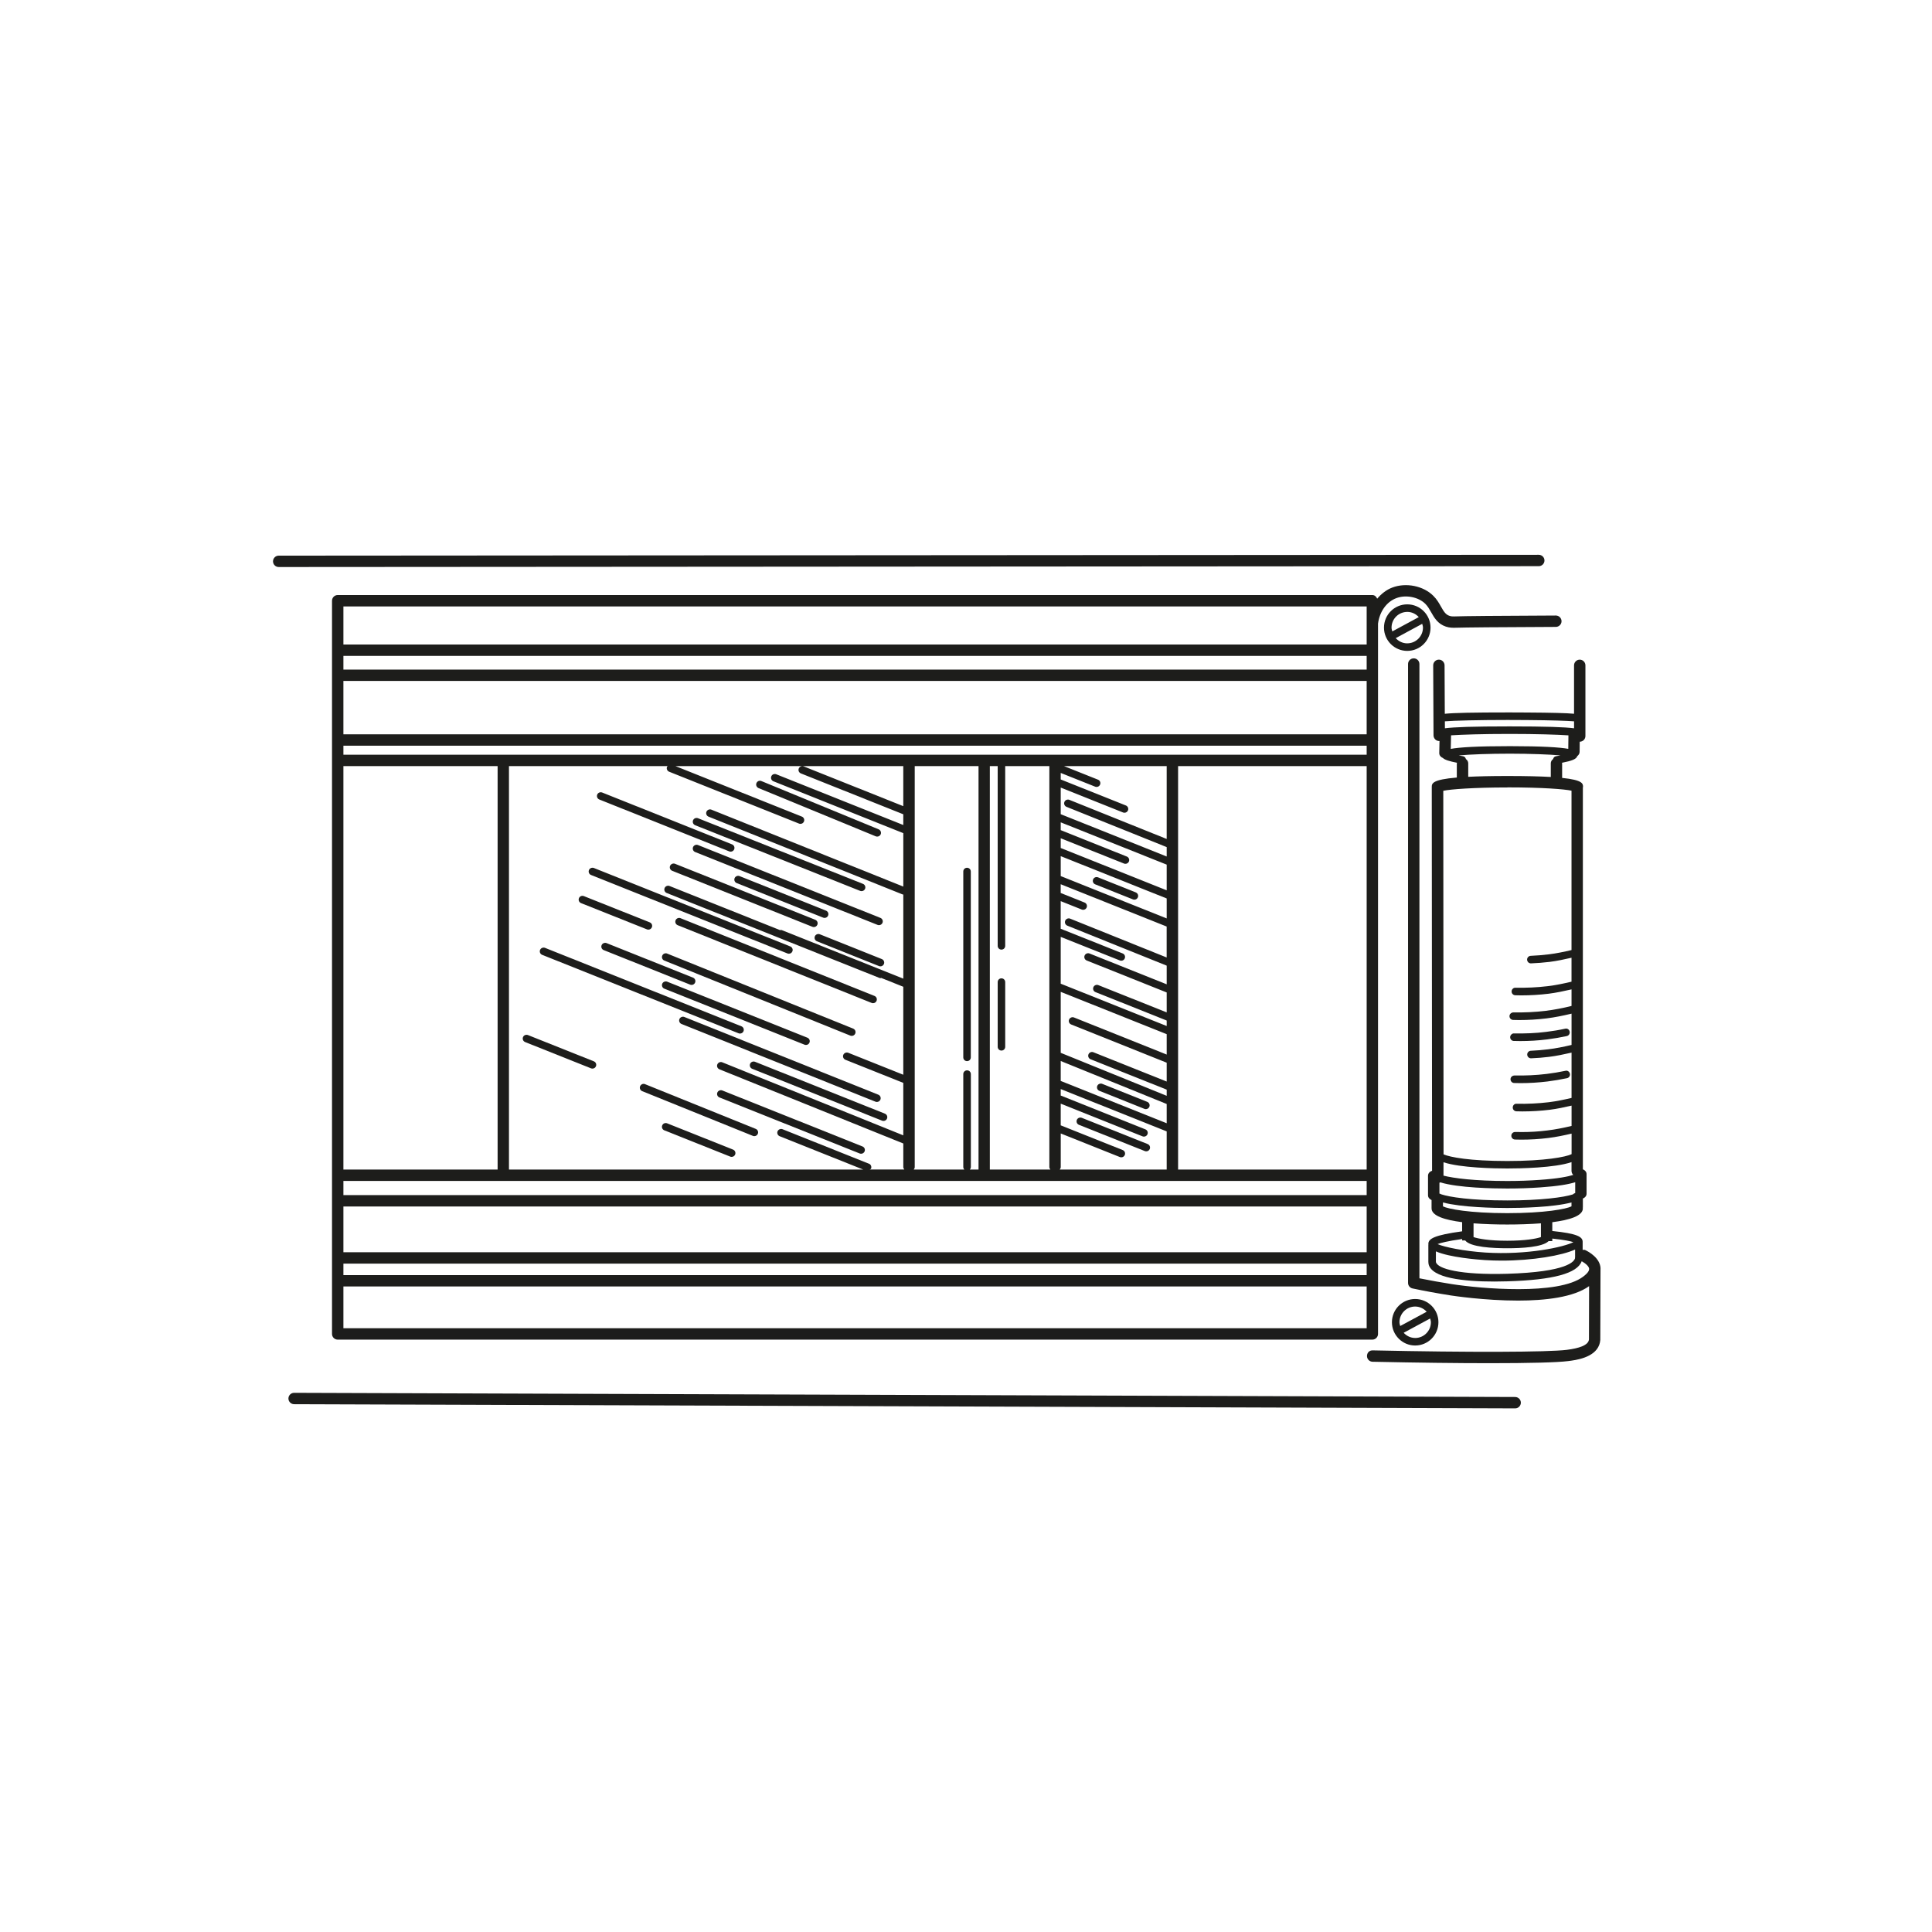<?xml version="1.0" encoding="UTF-8"?><svg id="_Слой_1" xmlns="http://www.w3.org/2000/svg" viewBox="0 0 992.13 992.13"><defs><style>.cls-1{fill:#1d1d1b;}</style></defs><path class="cls-1" d="m562.41,454.13l19.4,7.74c.25.09.47.13.72.13.78,0,1.5-.46,1.8-1.21.4-1.01-.09-2.12-1.08-2.52l-19.4-7.74c-1.01-.36-2.11.08-2.52,1.08-.4,1.01.09,2.12,1.08,2.52Z"/><path class="cls-1" d="m589.15,565.83c-7.72-3.07-15.44-6.16-23.16-9.26-.91-.36-2.12.08-2.52,1.08-.4.99.08,2.12,1.08,2.52,7.72,3.09,15.44,6.18,23.16,9.26.25.09.47.13.72.13.78,0,1.5-.46,1.8-1.21.4-1.01-.09-2.12-1.08-2.52Z"/><path class="cls-1" d="m589.36,587.51l-33.86-13.49c-1.02-.36-2.12.09-2.52,1.08-.4,1.01.09,2.12,1.08,2.52l33.86,13.49c.25.09.47.13.72.13.78,0,1.5-.46,1.8-1.21.4-1.01-.09-2.12-1.08-2.52Z"/><path class="cls-1" d="m514.27,502.4c-1.08,0-1.93.85-1.93,1.93v33.23c0,1.08.85,1.93,1.93,1.93s1.93-.85,1.93-1.93v-33.23c0-1.08-.85-1.93-1.93-1.93Z"/><path class="cls-1" d="m498.53,447.55c0-1.08-.85-1.93-1.93-1.93s-1.93.85-1.93,1.93v95.44c0,1.08.85,1.93,1.93,1.93s1.93-.85,1.93-1.93v-95.44Z"/><path class="cls-1" d="m450.47,429.61c.76,0,1.48-.44,1.8-1.19.4-.99-.08-2.12-1.06-2.54l-60.22-24.79c-1.01-.42-2.11.06-2.54,1.06-.4.99.08,2.12,1.06,2.54l60.22,24.79c.25.09.49.13.74.13Z"/><path class="cls-1" d="m356.98,423.77l84.74,33.72c.25.09.47.13.72.13.78,0,1.5-.46,1.8-1.21.4-1.01-.09-2.12-1.08-2.52l-84.74-33.72c-1.01-.36-2.12.08-2.52,1.08-.4,1.01.09,2.12,1.08,2.52Z"/><path class="cls-1" d="m307.77,410.57l66.74,26.65c.25.09.47.13.72.13.78,0,1.5-.46,1.8-1.21.4-1.01-.09-2.12-1.08-2.52l-66.74-26.65c-.99-.36-2.11.08-2.52,1.08-.4,1.01.09,2.12,1.08,2.52Z"/><path class="cls-1" d="m355.9,435.02c-.4,1.01.08,2.12,1.08,2.52l93.69,37.42c.23.09.47.13.72.13.78,0,1.5-.46,1.8-1.21.4-1.01-.08-2.12-1.08-2.52l-93.69-37.42c-.93-.38-2.12.09-2.52,1.08Z"/><path class="cls-1" d="m422.74,471.24c.23.09.47.13.72.13.78,0,1.5-.46,1.8-1.21.4-1.01-.08-2.12-1.08-2.52l-44.42-17.75c-.93-.38-2.11.09-2.52,1.08-.4.99.08,2.12,1.08,2.52l44.42,17.75Z"/><path class="cls-1" d="m418.66,472.34l-72.04-28.77c-.91-.38-2.11.09-2.52,1.08-.4,1.01.08,2.12,1.08,2.52l72.04,28.77c.23.09.47.13.72.13.78,0,1.5-.46,1.8-1.21.4-1.01-.08-2.12-1.08-2.52Z"/><path class="cls-1" d="m420.96,479.76c-.91-.36-2.12.08-2.52,1.08-.4,1.01.09,2.12,1.08,2.52l31.88,12.75c.23.09.47.13.72.13.78,0,1.5-.46,1.8-1.21.4-.99-.08-2.12-1.08-2.52l-31.88-12.75Z"/><path class="cls-1" d="m303.52,449.33c33.63,13.45,67.26,26.88,100.88,40.3.23.09.47.13.72.13.78,0,1.5-.46,1.8-1.21.4-1.01-.09-2.12-1.08-2.52-33.63-13.43-67.26-26.86-100.88-40.3-.93-.36-2.11.08-2.52,1.08-.4.99.08,2.12,1.08,2.52Z"/><path class="cls-1" d="m346.93,472.59c-.4.99.08,2.12,1.08,2.52,33.19,13.31,66.4,26.63,99.61,39.92.23.09.47.13.72.13.78,0,1.5-.46,1.8-1.21.4-.99-.08-2.12-1.08-2.52-33.21-13.3-66.42-26.61-99.61-39.92-.95-.38-2.12.09-2.52,1.08Z"/><path class="cls-1" d="m298.38,463.77l33.86,13.49c.25.09.47.13.72.13.78,0,1.5-.46,1.8-1.21.4-1.01-.09-2.12-1.08-2.52l-33.86-13.49c-1.02-.38-2.12.09-2.52,1.08-.4,1.01.09,2.12,1.08,2.52Z"/><path class="cls-1" d="m438.12,528.22l-95.53-38.54c-.93-.4-2.12.09-2.52,1.08-.4.99.08,2.12,1.08,2.52l95.53,38.54c.23.09.47.13.72.13.78,0,1.5-.46,1.8-1.21.4-.99-.08-2.12-1.08-2.52Z"/><path class="cls-1" d="m355.16,505.78c.78,0,1.5-.46,1.8-1.21.4-1.01-.08-2.12-1.08-2.52l-44.42-17.75c-.93-.36-2.12.09-2.52,1.08-.4,1.01.08,2.12,1.08,2.52l44.42,17.75c.23.09.47.13.72.13Z"/><path class="cls-1" d="m341.15,507.71l72.02,28.77c.23.09.47.13.72.13.78,0,1.5-.46,1.8-1.21.4-1.01-.08-2.12-1.08-2.52l-72.02-28.77c-.93-.36-2.12.08-2.52,1.08-.4,1.01.09,2.12,1.08,2.52Z"/><path class="cls-1" d="m278.42,490.34l100.88,40.29c.23.09.47.13.72.13.78,0,1.5-.46,1.8-1.21.4-1.01-.09-2.12-1.08-2.52l-100.88-40.29c-.93-.36-2.11.08-2.52,1.08-.4,1.01.09,2.12,1.08,2.52Z"/><path class="cls-1" d="m348.9,523.32c-.4.99.08,2.12,1.08,2.52l99.61,39.91c.23.09.47.13.72.13.78,0,1.5-.46,1.8-1.21.4-.99-.08-2.12-1.08-2.52l-99.61-39.91c-.91-.38-2.12.09-2.52,1.08Z"/><path class="cls-1" d="m385.19,546.33c-.4,1.01.09,2.12,1.08,2.52l66.72,26.65c.25.09.47.13.72.13.78,0,1.5-.46,1.8-1.21.4-1.01-.09-2.12-1.08-2.52l-66.72-26.65c-.99-.38-2.12.09-2.52,1.08Z"/><path class="cls-1" d="m442.92,588.74l-72.02-28.77c-.93-.36-2.11.08-2.52,1.08-.4,1.01.08,2.12,1.08,2.52l72.02,28.77c.23.09.47.13.72.13.78,0,1.5-.46,1.8-1.21.4-.99-.08-2.12-1.08-2.52Z"/><path class="cls-1" d="m388.09,579.71l-56.86-22.97c-.93-.42-2.12.08-2.52,1.08-.4.99.08,2.12,1.08,2.52l56.86,22.97c.23.09.47.13.72.13.76,0,1.5-.46,1.8-1.21.4-.99-.08-2.12-1.08-2.52Z"/><path class="cls-1" d="m304.96,545.02c-11.29-4.51-22.57-9.01-33.86-13.5-1.02-.36-2.12.08-2.52,1.08-.4,1.01.09,2.12,1.08,2.52,11.29,4.5,22.57,8.99,33.86,13.5.23.09.47.13.72.13.78,0,1.5-.46,1.8-1.21.4-.99-.08-2.12-1.08-2.52Z"/><path class="cls-1" d="m376.44,590.35c-11.29-4.51-22.57-9.01-33.86-13.5-1.01-.38-2.12.09-2.52,1.08-.4,1.01.09,2.12,1.08,2.52,11.29,4.5,22.57,8.99,33.86,13.5.23.09.47.13.72.13.78,0,1.5-.46,1.8-1.21.4-.99-.08-2.12-1.08-2.52Z"/><path class="cls-1" d="m726.72,690.95c6.6,0,11.95-5.35,11.95-11.95s-5.35-11.93-11.95-11.93-11.93,5.35-11.93,11.93,5.35,11.95,11.93,11.95Zm0-3.87c-2.35,0-4.42-1.06-5.9-2.67l13.59-7.33c.16.63.39,1.24.39,1.93,0,4.46-3.62,8.08-8.08,8.08Zm0-16.14c2.36,0,4.44,1.06,5.92,2.67l-13.59,7.33c-.16-.64-.39-1.25-.39-1.94,0-4.44,3.62-8.06,8.06-8.06Z"/><path class="cls-1" d="m734.61,322.3c0-6.6-5.35-11.95-11.95-11.95s-11.95,5.35-11.95,11.95,5.35,11.95,11.95,11.95,11.95-5.35,11.95-11.95Zm-11.95-8.08c2.36,0,4.44,1.06,5.92,2.68l-13.6,7.35c-.16-.64-.39-1.25-.39-1.94,0-4.46,3.62-8.08,8.08-8.08Zm0,16.16c-2.36,0-4.44-1.06-5.92-2.68l13.6-7.35c.16.64.39,1.25.39,1.94,0,4.46-3.62,8.08-8.08,8.08Z"/><path class="cls-1" d="m775.69,554.16c-.04,1.06.8,1.97,1.88,1.99,1.08.04,2.16.06,3.24.06,4.57,0,9.22-.28,13.88-.85,3.32-.42,6.7-.99,10.01-1.69,1.04-.21,1.73-1.25,1.5-2.29-.23-1.04-1.29-1.82-2.29-1.5-3.21.68-6.47,1.21-9.69,1.61-5.58.68-11.1.89-16.54.8-1.06.04-1.97.8-1.99,1.88Z"/><path class="cls-1" d="m777.38,534.55c1.12.04,2.24.06,3.36.06,4.61,0,9.22-.28,13.75-.85,3.47-.44,6.85-1.01,10.09-1.71,1.04-.23,1.71-1.25,1.48-2.31-.23-1.04-1.14-1.76-2.31-1.48-3.11.68-6.39,1.23-9.73,1.63-5.42.7-10.91.89-16.52.8-.87-.13-1.97.8-1.99,1.88-.04,1.06.8,1.97,1.88,1.99Z"/><path class="cls-1" d="m821.93,651.42c-.19-5.44-6.11-8.65-7.91-9.5-.43-.2-.86-.07-1.29-.06v-4.19h-.01s.01-.07.01-.09c-.11-2.47-2.84-4.12-15.59-5.43v-4.52c8.97-1.14,15.7-3.25,15.7-7.1,0-.09-.09-.14-.09-.23,0-.09.09-.14.09-.23v-4.58c1.05-.44,1.9-1.28,1.9-2.5v-10.03c0-1.21-.84-2.06-1.9-2.5v-196.12c0-.09.09-.14.09-.23,0-1.71-.18-3.55-10.74-4.64v-7.48c0-.11-.1-.17-.11-.28,5.29-1.02,7.44-1.94,7.88-3.41.68-.53,1.19-1.25,1.21-2.18l.06-5.23c1.61,0,2.92-1.31,2.92-2.92v-36.3c0-1.61-1.31-2.92-2.92-2.92s-2.92,1.31-2.92,2.92v24.86c-3.94-.37-10.99-.55-24.26-.64-2.83-.04-5.82-.04-8.9-.04-18.94,0-28.44.21-33.21.69l-.12-24.9c-.02-1.59-1.31-2.9-2.92-2.9h-.02c-1.61.02-2.9,1.33-2.9,2.94l.17,35.96c.02,1.59,1.31,2.9,2.92,2.9h.02c.06,0,.09-.06.14-.06l-.14,6.23c-.01,1.23.83,2.1,1.89,2.55.96.93,3.23,1.65,7.25,2.44-.01.11-.12.17-.12.28v7.3c-12.55,1.06-12.86,3.01-12.86,4.82l.15,197.11c-1.15.39-2.08,1.29-2.08,2.57v10.01c0,1.18.81,2.01,1.82,2.46v4.08s.03.05.04.09c0,.03-.04.05-.04.09,0,3.85,6.74,5.96,15.7,7.1v4.7c-14.36,1.97-17.32,3.8-17.35,6.44,0,.1.12.17.13.27h-.13v9.03c0,.34.04.74.11,1.06,1.57,7.21,17.96,8.99,33.78,8.99,2.26,0,4.51-.04,6.71-.11,23.52-.69,35.94-4.09,38.15-10.32,1.93,1.08,3.75,2.59,3.82,3.92v.07c.02,1.58-2.26,3.31-3.03,3.89-12.73,9.79-52.86,6.13-67.24,3.91-5.73-.89-11.4-1.92-16.88-3.02v-315.45c0-1.61-1.31-2.92-2.92-2.92s-2.92,1.31-2.92,2.92v317.82c0,1.38.97,2.56,2.31,2.84,6.3,1.33,12.86,2.52,19.5,3.57,1.21.19,17.43,2.66,34.69,2.66,13.97,0,28.52-1.68,36.47-7.42l-.07,27.33c-.02.27-.09.53-.19.82-.82,2.2-4.59,3.74-11.23,4.57-9.9,1.21-49.94,1.35-99.59.27-1.84-.06-2.94,1.25-2.98,2.86-.02,1.61,1.25,2.94,2.86,2.98,22.93.49,43.57.74,60.24.74,20.18,0,34.56-.36,40.21-1.08,3.68-.46,13.49-1.65,15.95-8.31.27-.74.46-1.48.55-2.54l.11-36.59s-.01-.02-.01-.03c0-.02.01-.04.01-.07Zm-47.83-247.08c17.99,0,29.26.92,32.91,1.69v81.85c-3.83.9-7.72,1.72-11.68,2.2-3.17.38-6.28.64-9.26.76-1.06.04-1.92.93-1.86,2.01.04,1.04.89,1.86,1.93,1.86h.08c3.07-.11,6.3-.38,9.58-.76,3.8-.47,7.51-1.29,11.21-2.13v12.3c-4.1.98-8.13,1.8-12.23,2.3-5.5.66-11.02.91-16.54.8-1.08-.06-1.97.82-1.99,1.88-.04,1.08.82,1.97,1.88,1.99,1.02.04,2.05.06,3.07.06,4.68,0,9.39-.28,14.04-.85,3.97-.5,7.85-1.33,11.78-2.23v8.51c-4.42,1.1-8.9,1.97-13.33,2.51-5.5.66-11.04.91-16.54.8-1.04.04-1.97.82-1.99,1.88-.04,1.08.82,1.97,1.88,1.99,1.02.04,2.05.06,3.07.06,4.67,0,9.37-.28,14.04-.85,4.29-.53,8.61-1.41,12.88-2.44v16.07c-4.07.96-8.05,1.77-12.06,2.25-2.86.36-5.84.61-8.84.74-1.08.04-1.92.95-1.86,2.01.04,1.04.89,1.86,1.93,1.86h.08c3.11-.11,6.2-.38,9.16-.74,3.85-.47,7.69-1.29,11.59-2.18v23.27c-3.87.91-7.78,1.72-11.68,2.2-5.5.66-11.06.91-16.52.8-1.12-.13-1.97.82-1.99,1.88-.04,1.08.82,1.97,1.88,1.99,1.02.04,2.05.06,3.07.06,4.67,0,9.37-.28,14.02-.85,3.76-.46,7.51-1.28,11.23-2.13v10.43c-4.05.97-8.19,1.81-12.44,2.32-4.44.57-8.9.83-13.3.83-1.1,0-2.29-.08-3.26-.04-1.04,0-1.92.82-1.93,1.88-.04,1.06.8,1.97,1.88,1.99,1.1.04,2.2.06,3.32.06,4.55,0,9.18-.28,13.77-.85,4.08-.5,8.06-1.34,11.97-2.25v10.55c-2.98,1.45-13.65,3.52-33,3.52s-29.44-1.97-32.75-3.42l-.14-186.7c3.68-.79,15.59-1.71,32.98-1.71Zm-34.05,208.95c-.23-.21-.57-.23-.86-.36v-5.56c.17-.06.32-.11.47-.2,9.2,2.86,27.47,3.16,34.35,3.16,5.9,0,11.59-.19,16.94-.57,9.26-.64,14.67-1.62,17.96-2.65v5.53c-.45.19-.85.34-1.16.71-4.69,1.51-16.41,3.1-33.74,3.11-18.73,0-29.72-1.75-33.96-3.17Zm67.85-9.94c-2.58.83-7.61,1.88-17.22,2.55-5.27.38-10.87.57-16.67.57-16.79,0-27.6-1.44-32.74-2.75v-6.87c8.71,2.89,26.18,3.19,32.74,3.19s24.37-.29,33-3.26v4.49c0,.82.35,1.55.89,2.08Zm-66.9,14.15c9.53,2.52,26.42,2.83,33,2.83s23.47-.32,33-2.85v2.01c-2.59,1.35-13.74,3.49-33,3.49s-30.41-2.14-33-3.49v-1.99Zm4.14-239.89c5.8-.37,16.06-.72,30.02-.72s24.55.35,30.27.73l-.08,6.93c-4.45-.8-13.02-1.36-29.87-1.38-17.25,0-25.99.58-30.48,1.4l.16-6.92s-.02-.02-.02-.04Zm30.02-7.89c3.07,0,6.03,0,8.86.04,13.06.1,20.77.4,24.3.66v3.57c-4.78-.61-14.26-.97-33.15-.97s-28.39.36-33.17.97l-.02-3.57c4.79-.37,16.99-.71,33.19-.71Zm-22.38,20.06c-.2-.69-.64-1.28-1.39-1.42-.87-.15-1.65-.28-2.33-.42,5.9-.55,15.7-.91,26.42-.91,10.6.02,20.09.38,25.85.89-.7.13-1.5.28-2.37.44-.76.14-1.2.73-1.4,1.42-.69.53-1.19,1.27-1.19,2.21v7c-5.44-.31-12.65-.5-22.27-.5-8.53,0-14.93.16-20.12.42v-6.92c0-.94-.5-1.67-1.19-2.2Zm21.22,239.04c5.7,0,11.71-.18,17.3-.61v7.06c-2.34.84-8.07,1.88-17.3,1.88s-14.96-1.04-17.3-1.88v-7.06c5.59.43,11.6.61,17.3.61Zm-23.14,7.44v.75h1.56c2.62,3.44,14.27,4,21.58,4s18.12-.53,21.24-3.66h1.9v-1.31c6.29.67,9.45,1.36,10.83,1.84-4.76,2.48-23.67,6.7-45.27,5.33-10.81-.72-21.09-2.79-24.47-4.34,1.44-.58,5.01-1.53,12.63-2.61Zm57.96,9.82c-.34,1.65-3.83,7.13-34.92,8.04-23.94.68-35.79-2.54-36.53-6.07v-5.44c7.01,3.1,21.43,4.23,25.05,4.47,2.9.19,5.82.28,8.76.28,15.69,0,30.97-2.6,37.67-5.7v3.92l-.06.4.02.09Z"/><path class="cls-1" d="m744.34,316.25c-1.95-.64-2.88-2.14-4.36-4.74-.99-1.76-2.12-3.76-3.89-5.5-5.14-5.18-14.07-6.96-21.11-4.29-3.05,1.15-5.62,3.21-7.76,5.72-.45-1.04-1.28-1.87-2.48-1.87H173.42c-1.61,0-2.92,1.31-2.92,2.92v376.52c0,1.61,1.31,2.92,2.92,2.92h531.31c1.61,0,2.92-1.31,2.92-2.92v-364.77c.82-6.2,4.39-11.2,9.37-13.07,4.93-1.9,11.44-.57,14.95,2.94,1.21,1.21,2.05,2.69,2.94,4.25,1.59,2.83,3.41,6.03,7.59,7.42,1.97.66,3.64.59,4.5.59,5.39-.17,21.91-.32,51.99-.44,1.59-.02,2.9-1.33,2.9-2.94-.02-1.59-1.31-2.9-2.92-2.9h-.02c-30.54.13-46.6.27-52.2.46-.72-.02-1.44.04-2.41-.3Zm-42.52,71.31H176.35v-4.63h525.47v4.63Zm-157.61,213.03c.21-.4.51-.75.51-1.23v-17.3l30.38,12.12c.25.09.47.13.72.13.78,0,1.5-.46,1.8-1.21.4-1.01-.09-2.12-1.08-2.52l-31.83-12.69v-11.13l42.03,16.79c.23.09.47.13.72.13.78,0,1.5-.46,1.8-1.21.4-.99-.08-2.12-1.08-2.52l-43.47-17.36v-3.32l54.42,21.73v19.6h-54.93Zm-47.61-50.94c-1.08,0-1.93.85-1.93,1.93v47.7c0,.52.22.96.54,1.31h-25.97c.19-.39.5-.73.5-1.19v-206h32.76v207.19h-4.48c.32-.34.54-.79.54-1.31v-47.7c0-1.08-.85-1.93-1.93-1.93Zm-50.36,47.95c-14.81-5.9-29.63-11.82-44.42-17.73-.91-.36-2.11.09-2.52,1.08-.4.99.08,2.12,1.08,2.52,14.29,5.71,28.59,11.43,42.9,17.13h-181.91v-207.19h81.54c-.11.14-.3.19-.37.36-.4,1.01.09,2.12,1.08,2.52l66.72,26.65c.25.09.47.13.72.13.78,0,1.5-.46,1.8-1.21.4-1.01-.09-2.12-1.08-2.52l-64.92-25.93h117v20.57l-51.15-20.42c-.91-.38-2.12.09-2.52,1.08-.4,1.01.09,2.12,1.08,2.52l52.59,20.99v5.51c-21.75-8.7-43.5-17.38-65.26-26.06-1.02-.36-2.12.08-2.52,1.08s.09,2.12,1.08,2.52c22.24,8.87,44.48,17.75,66.71,26.64v27.44c-32.85-13.16-65.72-26.34-98.57-39.51-.93-.38-2.11.09-2.52,1.08-.4.99.08,2.12,1.08,2.52,33.19,13.31,66.4,26.63,99.59,39.92.13.05.28.06.42.08v43.18c-20.82-8.32-41.62-16.63-62.44-24.94-.29-.11-.58,0-.87.02-18.92-7.55-37.83-15.1-56.75-22.66-.95-.38-2.12.09-2.52,1.08-.4,1.01.08,2.12,1.08,2.52,36.4,14.55,72.79,29.08,109.19,43.6.23.09.47.13.72.13.08,0,.11-.12.19-.13,3.8,1.52,7.59,3.03,11.39,4.55v45.18c-9.44-3.75-18.86-7.52-28.28-11.29-.95-.36-2.12.09-2.52,1.08-.4.99.08,2.12,1.08,2.52,9.9,3.96,19.81,7.92,29.72,11.86v26.95l-92.97-37.51c-.93-.4-2.11.09-2.52,1.08-.4.99.08,2.12,1.08,2.52l94.42,38.09v12.17c0,.47.3.8.5,1.19h-17.76c.23-.19.59-.18.7-.47.4-1.01-.09-2.12-1.08-2.52Zm-269.89-204.19h79.19v207.19h-79.19v-207.19Zm331.97,0h4.02v92.31c0,1.08.85,1.93,1.93,1.93s1.93-.85,1.93-1.93v-92.31h22.67v205.96c0,.48.3.83.51,1.23h-31.07v-207.19Zm51.72,150.54c13.02,5.21,26.06,10.42,39.09,15.61v3.17l-54.42-22.08v-31.31l54.42,21.73v10.47c-15.86-6.36-31.73-12.71-47.61-19.05-.93-.38-2.12.09-2.52,1.08-.4,1.01.09,2.12,1.08,2.52,16.35,6.53,32.71,13.08,49.05,19.63v9.67c-12.56-5-25.11-10.02-37.65-15.04-.93-.4-2.11.08-2.52,1.08-.4.99.08,2.12,1.08,2.52Zm-11.93-68.6l51.02,20.53v9.59l-39.64-15.83c-.95-.38-2.12.09-2.52,1.08-.4,1.01.09,2.12,1.08,2.52l41.08,16.41v10.24l-35.13-14.02c-.93-.38-2.11.09-2.52,1.08-.4,1.01.08,2.12,1.08,2.52l36.57,14.59v2.82l-54.42-21.73v-24.03l30.38,12.1c.25.09.47.13.72.13.78,0,1.5-.46,1.8-1.21.4-1.01-.09-2.12-1.08-2.52l-31.83-12.68v-14.19c3.6,1.45,7.21,2.89,10.83,4.33.25.09.47.13.72.13.78,0,1.5-.46,1.8-1.21.4-1.01-.09-2.12-1.08-2.52-4.1-1.63-8.19-3.27-12.27-4.91v-4.5c18.14,7.23,36.28,14.48,54.42,21.73v15.89l-49.58-19.95c-.93-.38-2.12.09-2.52,1.08-.4.99.08,2.12,1.08,2.52Zm51.02-3.72c-18.14-7.25-36.28-14.5-54.42-21.73v-10.25c18.14,7.24,36.28,14.48,54.42,21.73v10.25Zm-54.42,73.22l54.42,22.08v9.89l-54.42-21.73v-10.24Zm54.42-87.65c-18.14-7.25-36.28-14.49-54.42-21.73v-5l32.51,12.99c.23.09.47.13.72.13.78,0,1.5-.46,1.8-1.21.4-1.01-.09-2.12-1.08-2.52l-33.95-13.57v-4l54.42,21.72v13.18Zm0-26.37l-50-20.1c-.95-.38-2.12.09-2.52,1.08-.4.99.08,2.12,1.08,2.52l51.44,20.68v4.82l-54.42-21.72v-13.67c10.67,4.25,21.34,8.52,32.02,12.79.23.09.47.13.72.13.78,0,1.5-.46,1.8-1.21.4-.99-.08-2.12-1.08-2.52-11.15-4.46-22.3-8.92-33.46-13.36v-3.35l17.7,7.06c.23.09.47.13.72.13.78,0,1.5-.46,1.8-1.21.4-1.01-.08-2.12-1.08-2.52l-17.44-6.96h52.72v37.42Zm-422.78-53.73v-27.41h525.47v27.41H176.35Zm525.47-33.25H176.35v-7.04h525.47v7.04ZM176.35,648.9h525.47v5.9H176.35v-5.9Zm0-5.84v-23.5h525.47v23.5H176.35Zm0-29.34v-7.28h525.47v7.28H176.35Zm428.63-13.12v-207.19h96.84v207.19h-96.84Zm96.84-289.18v19.55H176.35v-19.55h525.47ZM176.35,682.09v-21.45h525.47v21.45H176.35Z"/><path class="cls-1" d="m793.12,287.82c0-1.61-1.31-2.92-2.92-2.92l-647.08.44c-1.61,0-2.92,1.31-2.92,2.92s1.31,2.92,2.92,2.92l647.08-.44c1.61,0,2.92-1.31,2.92-2.92Z"/><path class="cls-1" d="m778.1,717.39l-627.05-2.14h-.02c-1.61,0-2.9,1.31-2.92,2.9,0,1.61,1.31,2.92,2.9,2.94l627.05,2.14h.02c1.61,0,2.9-1.31,2.92-2.9,0-1.61-1.31-2.92-2.9-2.94Z"/></svg>